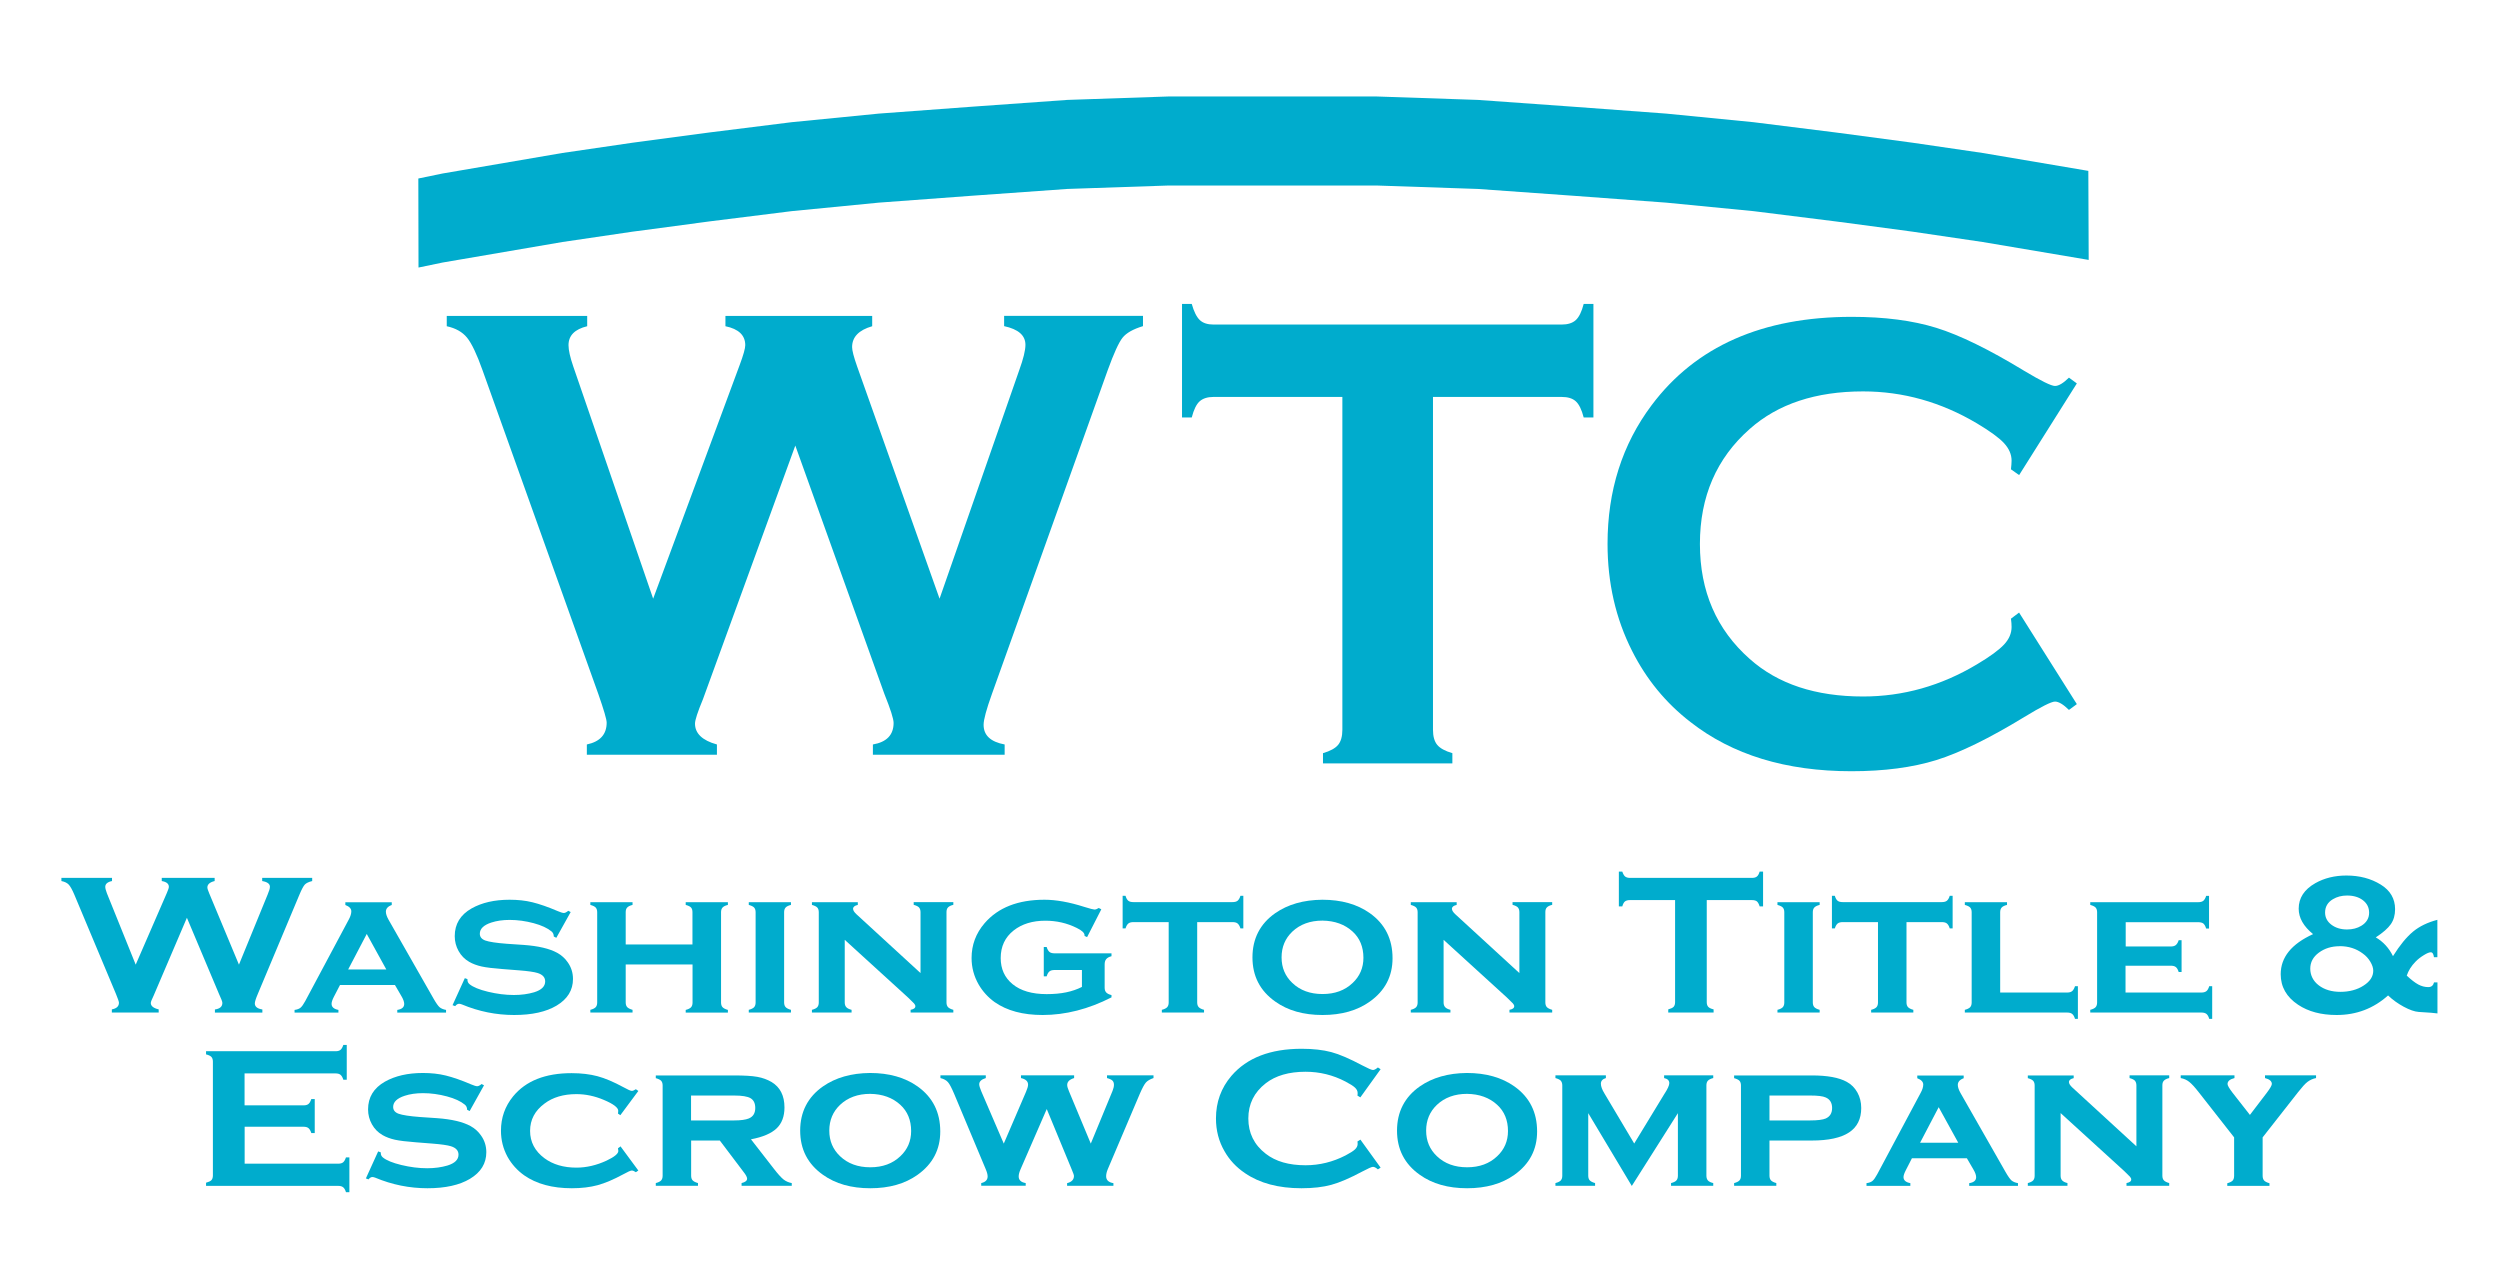 <?xml version="1.0" encoding="UTF-8"?> <svg xmlns="http://www.w3.org/2000/svg" width="285" height="146" viewBox="0 0 285 146" fill="none"><rect width="285" height="146" fill="white"></rect><g clip-path="url(#clip0_1_2)"><path d="M218.03 16.27L209.25 15.1L199.89 13.93L189.94 12.95L179.4 12.17L168.48 11.39L156.97 11H145.07H133.17L121.66 11.39L110.73 12.17L100.19 12.95L90.25 13.93L80.88 15.1L72.11 16.27L64.11 17.44L50.45 19.78L47.69 20.35L47.71 30.5L50.45 29.93L64.11 27.59L72.11 26.41L80.88 25.24L90.25 24.07L100.19 23.1L110.73 22.32L121.66 21.54L133.17 21.15H145.07H156.97L168.48 21.54L179.4 22.32L189.94 23.1L199.89 24.07L209.25 25.24L218.03 26.41L226.03 27.59L238.11 29.63L238.07 19.48L226.03 17.44L218.03 16.27Z" fill="#00ACCD"></path><path d="M90.67 50.78L80.14 79.7C79.53 81.17 79.23 82.09 79.23 82.49C79.23 83.61 80.06 84.41 81.73 84.87V86.04H66.9V84.87C68.41 84.55 69.16 83.72 69.16 82.38C69.16 82.01 68.84 80.93 68.21 79.12L55.01 42.21C54.36 40.38 53.77 39.14 53.24 38.49C52.71 37.84 51.94 37.41 50.93 37.19V36.02H66.94V37.19C65.52 37.53 64.81 38.25 64.81 39.35C64.81 39.91 64.99 40.72 65.35 41.77L74.46 68.25L84.32 41.62C84.75 40.47 84.96 39.71 84.96 39.35C84.96 38.23 84.21 37.5 82.7 37.19V36.02H99.43V37.19C97.9 37.63 97.14 38.42 97.14 39.57C97.14 39.96 97.33 40.69 97.71 41.77L107.11 68.25L116.19 42.21C116.66 40.91 116.9 39.95 116.9 39.31C116.9 38.23 116.09 37.53 114.47 37.18V36.01H130.3V37.18C129.17 37.52 128.4 37.96 127.97 38.5C127.54 39.04 126.98 40.27 126.28 42.2L113.08 79.11C112.45 80.87 112.13 82.04 112.13 82.63C112.13 83.83 112.93 84.57 114.53 84.87V86.04H99.51V84.87C101.08 84.6 101.87 83.78 101.87 82.41C101.87 81.95 101.52 80.85 100.82 79.11L90.66 50.78H90.67Z" fill="#00ACCD"></path><path d="M163.36 45.25V83.19C163.36 83.95 163.52 84.52 163.84 84.91C164.16 85.3 164.74 85.62 165.57 85.86V87.03H150.82V85.86C151.65 85.62 152.23 85.3 152.55 84.91C152.87 84.52 153.03 83.94 153.03 83.19V45.25H138.35C137.66 45.25 137.13 45.42 136.76 45.75C136.39 46.08 136.09 46.7 135.86 47.59H134.75V34.65H135.86C136.11 35.54 136.42 36.15 136.78 36.49C137.14 36.83 137.66 37 138.36 37H178.01C178.73 37 179.27 36.83 179.64 36.49C180.01 36.15 180.31 35.54 180.54 34.65H181.65V47.59H180.54C180.31 46.7 180.01 46.08 179.64 45.75C179.27 45.41 178.73 45.25 178.01 45.25H163.36Z" fill="#00ACCD"></path><path d="M230.18 69.84L236.76 80.27L235.86 80.93C235.21 80.29 234.68 79.98 234.27 79.98C233.86 79.98 232.69 80.57 230.77 81.74C226.8 84.16 223.46 85.8 220.74 86.65C218.03 87.49 214.8 87.92 211.06 87.92C203.6 87.92 197.49 86.05 192.71 82.31C189.89 80.13 187.68 77.43 186.06 74.21C184.19 70.52 183.26 66.45 183.26 62C183.26 55.94 184.93 50.67 188.28 46.2C193.31 39.48 200.92 36.12 211.1 36.12C214.84 36.12 218.05 36.54 220.73 37.37C223.41 38.2 226.76 39.84 230.77 42.28C232.69 43.43 233.85 44 234.27 44C234.69 44 235.22 43.68 235.86 43.05L236.76 43.71L230.18 54.16L229.25 53.5C229.29 53.11 229.32 52.78 229.32 52.51C229.32 51.8 229.03 51.14 228.46 50.52C227.89 49.9 226.85 49.15 225.38 48.27C221.29 45.84 216.96 44.62 212.39 44.62C206.99 44.62 202.68 46.05 199.47 48.9C195.68 52.24 193.79 56.61 193.79 62.01C193.79 67.41 195.68 71.77 199.47 75.12C202.68 77.98 206.98 79.4 212.39 79.4C216.96 79.4 221.29 78.18 225.38 75.73C226.86 74.85 227.88 74.1 228.46 73.48C229.04 72.86 229.32 72.19 229.32 71.48C229.32 71.21 229.3 70.89 229.25 70.53L230.18 69.83V69.84Z" fill="#00ACCD"></path><path d="M21.31 104.62L17.52 113.49C17.3 113.94 17.19 114.22 17.19 114.34C17.19 114.68 17.49 114.93 18.09 115.07V115.43H12.75V115.07C13.29 114.97 13.56 114.72 13.56 114.31C13.56 114.2 13.45 113.86 13.22 113.31L8.47 101.98C8.23 101.42 8.02 101.04 7.83 100.84C7.64 100.64 7.36 100.51 7 100.44V100.08H12.77V100.44C12.26 100.54 12 100.77 12 101.1C12 101.27 12.07 101.52 12.19 101.84L15.47 109.97L19.02 101.8C19.17 101.45 19.25 101.22 19.25 101.1C19.25 100.75 18.98 100.53 18.44 100.44V100.08H24.47V100.44C23.92 100.57 23.64 100.82 23.64 101.17C23.64 101.29 23.71 101.51 23.85 101.84L27.24 109.97L30.51 101.98C30.68 101.58 30.77 101.29 30.77 101.09C30.77 100.76 30.48 100.54 29.89 100.44V100.08H35.59V100.44C35.18 100.54 34.9 100.68 34.75 100.84C34.6 101 34.39 101.38 34.14 101.98L29.39 113.31C29.16 113.85 29.05 114.21 29.05 114.39C29.05 114.76 29.34 114.99 29.91 115.08V115.44H24.5V115.08C25.07 115 25.35 114.75 25.35 114.33C25.35 114.19 25.22 113.85 24.97 113.32L21.31 104.63V104.62Z" fill="#00ACCD"></path><path d="M45.02 112.29H38.76L38.05 113.66C37.88 113.99 37.8 114.25 37.8 114.44C37.8 114.8 38.06 115.03 38.58 115.13V115.44H33.58V115.13C33.89 115.09 34.12 115 34.27 114.87C34.42 114.74 34.6 114.49 34.8 114.12L39.77 104.81C39.96 104.46 40.05 104.15 40.05 103.89C40.05 103.58 39.82 103.34 39.37 103.17V102.86H44.66V103.17C44.21 103.33 43.99 103.59 43.99 103.93C43.99 104.18 44.09 104.48 44.29 104.84L49.44 113.87C49.72 114.36 49.95 114.68 50.11 114.82C50.27 114.96 50.52 115.07 50.85 115.13V115.44H45.29V115.13C45.82 115.05 46.08 114.82 46.08 114.45C46.08 114.22 45.98 113.93 45.78 113.59L45.03 112.3L45.02 112.29ZM44.04 110.52L41.81 106.47L39.69 110.52H44.04Z" fill="#00ACCD"></path><path d="M65.06 103.97L63.42 106.91L63.13 106.76C63.13 106.51 63.04 106.32 62.87 106.18C62.41 105.8 61.73 105.48 60.83 105.24C59.93 105 59.02 104.87 58.1 104.87C57.31 104.87 56.62 104.97 56.01 105.17C55.13 105.46 54.7 105.89 54.7 106.44C54.7 106.81 54.91 107.07 55.33 107.22C55.75 107.37 56.57 107.5 57.77 107.59L59.69 107.72C61.37 107.84 62.64 108.14 63.52 108.62C64.01 108.89 64.41 109.25 64.72 109.7C65.12 110.26 65.32 110.9 65.32 111.6C65.32 112.88 64.7 113.89 63.45 114.64C62.26 115.35 60.65 115.71 58.61 115.71C56.57 115.71 54.58 115.31 52.67 114.51C52.54 114.46 52.43 114.43 52.34 114.43C52.18 114.43 52.03 114.52 51.89 114.7L51.59 114.59L52.99 111.51L53.29 111.62V111.71C53.29 111.9 53.37 112.07 53.53 112.2C53.93 112.53 54.64 112.82 55.63 113.06C56.63 113.3 57.61 113.43 58.58 113.43C59.44 113.43 60.21 113.32 60.89 113.12C61.73 112.86 62.15 112.45 62.15 111.88C62.15 111.42 61.86 111.1 61.28 110.92C60.89 110.8 60.19 110.7 59.18 110.62L57.27 110.47C56.24 110.39 55.46 110.3 54.91 110.18C54.37 110.06 53.89 109.88 53.49 109.65C52.97 109.35 52.57 108.94 52.28 108.42C51.99 107.9 51.84 107.34 51.84 106.72C51.84 105.34 52.48 104.29 53.76 103.56C54.93 102.9 56.37 102.57 58.09 102.57C59.02 102.57 59.89 102.66 60.7 102.86C61.51 103.06 62.47 103.39 63.59 103.87C63.92 104.01 64.15 104.08 64.28 104.08C64.41 104.08 64.58 104 64.78 103.83L65.07 103.98L65.06 103.97Z" fill="#00ACCD"></path><path d="M78.94 109.95H71.33V114.28C71.33 114.51 71.39 114.69 71.5 114.81C71.61 114.93 71.82 115.04 72.11 115.12V115.43H67.3V115.12C67.58 115.05 67.78 114.95 67.9 114.83C68.02 114.7 68.08 114.52 68.08 114.29V103.99C68.08 103.76 68.02 103.58 67.91 103.46C67.8 103.34 67.59 103.24 67.3 103.16V102.85H72.11V103.16C71.82 103.23 71.62 103.33 71.5 103.46C71.38 103.59 71.33 103.76 71.33 103.99V107.67H78.94V103.99C78.94 103.76 78.89 103.58 78.78 103.46C78.67 103.34 78.47 103.24 78.17 103.16V102.85H82.98V103.16C82.69 103.23 82.49 103.33 82.37 103.46C82.26 103.58 82.2 103.76 82.2 103.99V114.29C82.2 114.52 82.26 114.7 82.37 114.82C82.48 114.94 82.69 115.05 82.98 115.13V115.44H78.17V115.13C78.45 115.06 78.65 114.96 78.77 114.84C78.89 114.71 78.95 114.53 78.95 114.3V109.96L78.94 109.95Z" fill="#00ACCD"></path><path d="M89.39 103.98V114.28C89.39 114.51 89.45 114.69 89.56 114.81C89.67 114.93 89.87 115.04 90.17 115.12V115.43H85.36V115.12C85.64 115.05 85.84 114.95 85.96 114.83C86.08 114.7 86.14 114.52 86.14 114.29V103.99C86.14 103.76 86.08 103.58 85.97 103.46C85.86 103.34 85.65 103.24 85.36 103.16V102.85H90.17V103.16C89.88 103.23 89.68 103.33 89.56 103.46C89.45 103.58 89.39 103.76 89.39 103.99V103.98Z" fill="#00ACCD"></path><path d="M96.3 107.13V114.28C96.3 114.51 96.36 114.69 96.48 114.82C96.6 114.95 96.8 115.05 97.08 115.12V115.43H92.56V115.12C92.84 115.05 93.04 114.95 93.16 114.83C93.28 114.7 93.34 114.52 93.34 114.29V103.99C93.34 103.76 93.28 103.58 93.17 103.46C93.06 103.34 92.85 103.24 92.56 103.16V102.85H97.79V103.16C97.43 103.24 97.25 103.39 97.25 103.6C97.25 103.78 97.38 103.99 97.64 104.23L104.94 110.93V103.99C104.94 103.76 104.88 103.58 104.77 103.45C104.66 103.33 104.45 103.23 104.16 103.15V102.84H108.68V103.15C108.39 103.22 108.19 103.32 108.07 103.45C107.95 103.58 107.9 103.75 107.9 103.98V114.28C107.9 114.51 107.96 114.69 108.07 114.81C108.18 114.93 108.39 115.04 108.68 115.12V115.43H103.81V115.12C104.17 115.05 104.35 114.92 104.35 114.71C104.35 114.61 104.3 114.5 104.2 114.39C104.1 114.28 103.88 114.06 103.53 113.73L96.3 107.14V107.13Z" fill="#00ACCD"></path><path d="M123.33 110.58H120.23C119.97 110.58 119.77 110.63 119.64 110.74C119.51 110.84 119.4 111.03 119.32 111.3H118.99V107.96H119.32C119.4 108.23 119.51 108.41 119.64 108.52C119.77 108.63 119.97 108.68 120.23 108.68H126.71V109.01C126.43 109.08 126.23 109.19 126.11 109.34C125.99 109.48 125.93 109.68 125.93 109.95V112.6C125.93 112.83 125.99 113.01 126.11 113.14C126.23 113.27 126.43 113.37 126.71 113.44V113.7C124.09 115.04 121.47 115.71 118.86 115.71C116.61 115.71 114.79 115.22 113.39 114.24C112.64 113.7 112.03 113.03 111.57 112.24C111.03 111.3 110.76 110.29 110.76 109.21C110.76 107.73 111.25 106.4 112.24 105.25C113.78 103.46 116.06 102.57 119.07 102.57C120.39 102.57 121.9 102.84 123.59 103.38C124.26 103.59 124.66 103.69 124.77 103.69C124.91 103.69 125.07 103.63 125.26 103.51L125.55 103.66L123.93 106.83L123.64 106.7V106.63C123.64 106.35 123.34 106.07 122.74 105.78C121.63 105.23 120.44 104.96 119.17 104.96C117.71 104.96 116.5 105.33 115.56 106.07C114.57 106.85 114.08 107.9 114.08 109.22C114.08 110.46 114.53 111.45 115.43 112.19C116.35 112.95 117.65 113.33 119.32 113.33C120.99 113.33 122.25 113.06 123.34 112.51V110.59L123.33 110.58Z" fill="#00ACCD"></path><path d="M136.48 105.12V114.28C136.48 114.51 136.54 114.69 136.65 114.81C136.76 114.93 136.96 115.04 137.26 115.12V115.43H132.45V115.12C132.73 115.05 132.93 114.95 133.05 114.83C133.17 114.7 133.23 114.52 133.23 114.29V105.12H129.22C128.96 105.12 128.77 105.17 128.63 105.28C128.5 105.39 128.39 105.57 128.31 105.84H127.98V102.12H128.31C128.38 102.38 128.49 102.57 128.62 102.68C128.75 102.79 128.95 102.84 129.21 102.84H140.5C140.76 102.84 140.96 102.79 141.09 102.68C141.22 102.57 141.33 102.39 141.41 102.12H141.74V105.84H141.41C141.33 105.57 141.22 105.39 141.09 105.28C140.96 105.17 140.76 105.12 140.5 105.12H136.49H136.48Z" fill="#00ACCD"></path><path d="M150.75 102.57C152.91 102.57 154.72 103.08 156.16 104.1C157.89 105.33 158.75 107.04 158.75 109.24C158.75 111.3 157.89 112.95 156.16 114.18C154.73 115.2 152.94 115.71 150.77 115.71C148.6 115.71 146.81 115.2 145.38 114.18C143.64 112.95 142.78 111.27 142.78 109.14C142.78 107.01 143.65 105.31 145.38 104.1C146.82 103.1 148.6 102.59 150.74 102.57H150.75ZM150.76 104.95C149.36 104.95 148.21 105.37 147.33 106.2C146.51 106.98 146.1 107.96 146.1 109.14C146.1 110.32 146.51 111.28 147.33 112.06C148.21 112.9 149.36 113.32 150.77 113.32C152.18 113.32 153.32 112.9 154.2 112.06C155.02 111.29 155.43 110.33 155.43 109.19C155.43 107.95 155.02 106.95 154.2 106.2C153.31 105.38 152.16 104.97 150.76 104.95Z" fill="#00ACCD"></path><path d="M164.57 107.13V114.28C164.57 114.51 164.63 114.69 164.75 114.82C164.87 114.95 165.07 115.05 165.35 115.12V115.43H160.83V115.12C161.11 115.05 161.31 114.95 161.43 114.83C161.55 114.7 161.61 114.52 161.61 114.29V103.99C161.61 103.76 161.55 103.58 161.44 103.46C161.33 103.34 161.12 103.24 160.83 103.16V102.85H166.06V103.16C165.7 103.24 165.52 103.39 165.52 103.6C165.52 103.78 165.65 103.99 165.91 104.23L173.21 110.93V103.99C173.21 103.76 173.15 103.58 173.04 103.45C172.93 103.33 172.72 103.23 172.43 103.15V102.84H176.95V103.15C176.66 103.22 176.46 103.32 176.34 103.45C176.22 103.58 176.17 103.75 176.17 103.98V114.28C176.17 114.51 176.23 114.69 176.34 114.81C176.45 114.93 176.66 115.04 176.95 115.12V115.43H172.08V115.12C172.44 115.05 172.62 114.92 172.62 114.71C172.62 114.61 172.57 114.5 172.47 114.39C172.37 114.28 172.15 114.06 171.8 113.73L164.57 107.14V107.13Z" fill="#00ACCD"></path><path d="M194.57 102.61V114.25C194.57 114.48 194.63 114.66 194.74 114.78C194.85 114.9 195.06 115 195.35 115.07V115.43H190.18V115.07C190.47 114.99 190.67 114.9 190.79 114.78C190.9 114.66 190.96 114.48 190.96 114.25V102.61H185.81C185.57 102.61 185.38 102.66 185.25 102.76C185.12 102.86 185.02 103.05 184.94 103.33H184.55V99.36H184.94C185.03 99.63 185.14 99.82 185.26 99.92C185.39 100.02 185.57 100.08 185.81 100.08H199.72C199.97 100.08 200.16 100.03 200.29 99.92C200.42 99.82 200.52 99.63 200.6 99.36H200.99V103.33H200.6C200.52 103.06 200.41 102.87 200.29 102.76C200.16 102.66 199.97 102.61 199.72 102.61H194.58H194.57Z" fill="#00ACCD"></path><path d="M206.66 103.98V114.28C206.66 114.51 206.72 114.69 206.83 114.81C206.94 114.93 207.14 115.04 207.44 115.12V115.43H202.63V115.12C202.91 115.05 203.11 114.95 203.23 114.83C203.35 114.7 203.41 114.52 203.41 114.29V103.99C203.41 103.76 203.35 103.58 203.24 103.46C203.13 103.34 202.92 103.24 202.63 103.16V102.85H207.44V103.16C207.15 103.23 206.95 103.33 206.83 103.46C206.72 103.58 206.66 103.76 206.66 103.99V103.98Z" fill="#00ACCD"></path><path d="M217.34 105.12V114.28C217.34 114.51 217.4 114.69 217.51 114.81C217.62 114.93 217.82 115.04 218.12 115.12V115.43H213.31V115.12C213.59 115.05 213.79 114.95 213.91 114.83C214.03 114.7 214.09 114.52 214.09 114.29V105.12H210.08C209.82 105.12 209.63 105.17 209.49 105.28C209.36 105.39 209.25 105.57 209.17 105.84H208.84V102.12H209.17C209.24 102.38 209.35 102.57 209.48 102.68C209.61 102.79 209.81 102.84 210.07 102.84H221.36C221.62 102.84 221.82 102.79 221.95 102.68C222.08 102.57 222.19 102.39 222.27 102.12H222.6V105.84H222.27C222.19 105.57 222.08 105.39 221.95 105.28C221.82 105.17 221.62 105.12 221.36 105.12H217.35H217.34Z" fill="#00ACCD"></path><path d="M228.02 113.15H235.64C235.9 113.15 236.09 113.1 236.22 112.99C236.35 112.89 236.46 112.7 236.55 112.43H236.88V116.15H236.55C236.47 115.88 236.36 115.69 236.23 115.59C236.1 115.48 235.9 115.43 235.64 115.43H223.99V115.12C224.27 115.05 224.47 114.95 224.59 114.83C224.71 114.7 224.77 114.52 224.77 114.29V103.99C224.77 103.76 224.71 103.58 224.6 103.46C224.49 103.34 224.28 103.24 223.99 103.16V102.85H228.8V103.16C228.51 103.23 228.31 103.33 228.19 103.46C228.08 103.58 228.02 103.76 228.02 104V113.17V113.15Z" fill="#00ACCD"></path><path d="M242.31 110.08V113.15H250.95C251.2 113.15 251.39 113.1 251.53 112.99C251.66 112.89 251.77 112.7 251.85 112.43H252.19V116.15H251.85C251.78 115.89 251.67 115.7 251.54 115.59C251.4 115.48 251.21 115.43 250.96 115.43H238.29V115.12C238.57 115.05 238.77 114.95 238.89 114.83C239.01 114.7 239.07 114.52 239.07 114.29V103.99C239.07 103.76 239.01 103.58 238.9 103.46C238.79 103.34 238.58 103.24 238.29 103.16V102.85H250.59C250.85 102.85 251.04 102.8 251.18 102.69C251.31 102.58 251.42 102.4 251.5 102.13H251.83V105.85H251.5C251.42 105.58 251.31 105.39 251.18 105.28C251.05 105.18 250.85 105.13 250.59 105.13H242.33V107.9H247.46C247.71 107.9 247.9 107.85 248.04 107.74C248.17 107.63 248.29 107.45 248.37 107.18H248.7V110.81H248.37C248.29 110.54 248.18 110.36 248.05 110.25C247.92 110.14 247.72 110.09 247.46 110.09H242.33L242.31 110.08Z" fill="#00ACCD"></path><path d="M277.86 104.86V109.12H277.47C277.42 108.74 277.3 108.56 277.11 108.56C276.93 108.56 276.66 108.67 276.31 108.89C275.95 109.11 275.64 109.35 275.37 109.63C274.89 110.12 274.56 110.65 274.37 111.22C274.87 111.69 275.31 112.03 275.68 112.23C276.05 112.43 276.43 112.53 276.82 112.53C277.18 112.53 277.39 112.35 277.48 111.99H277.87V115.53C277.64 115.49 276.93 115.43 275.73 115.36C275.27 115.33 274.7 115.13 274.01 114.76C273.33 114.39 272.74 113.96 272.24 113.48C270.59 114.96 268.64 115.71 266.38 115.71C264.61 115.71 263.15 115.32 261.98 114.54C260.66 113.66 260 112.5 260 111.06C260 109.13 261.23 107.61 263.69 106.49C262.6 105.6 262.05 104.64 262.05 103.59C262.05 102.37 262.68 101.4 263.95 100.68C264.98 100.1 266.16 99.81 267.49 99.81C268.98 99.81 270.28 100.15 271.4 100.84C272.49 101.51 273.04 102.45 273.04 103.65C273.04 104.32 272.88 104.88 272.56 105.35C272.24 105.81 271.67 106.32 270.84 106.86C271.69 107.36 272.34 108.07 272.8 109C273.58 107.75 274.34 106.83 275.08 106.21C275.82 105.6 276.75 105.15 277.86 104.86ZM266.71 107.87C265.8 107.87 265.02 108.11 264.35 108.6C263.69 109.09 263.37 109.7 263.37 110.43C263.37 111.16 263.69 111.84 264.34 112.33C264.98 112.82 265.81 113.07 266.81 113.07C267.81 113.07 268.73 112.83 269.46 112.35C270.19 111.88 270.55 111.32 270.55 110.66C270.55 110.35 270.44 110.01 270.22 109.64C270 109.27 269.72 108.96 269.37 108.71C268.63 108.15 267.74 107.86 266.71 107.86V107.87ZM267.57 102.09C266.95 102.09 266.42 102.23 265.95 102.51C265.36 102.86 265.06 103.37 265.06 104.03C265.06 104.59 265.3 105.05 265.77 105.41C266.24 105.77 266.84 105.96 267.56 105.96C268.19 105.96 268.73 105.82 269.19 105.54C269.78 105.18 270.08 104.68 270.08 104.05C270.08 103.47 269.85 103 269.39 102.64C268.93 102.28 268.32 102.09 267.57 102.09Z" fill="#00ACCD"></path><path d="M27.89 128.45V132.66H38.56C38.8 132.66 38.99 132.61 39.12 132.5C39.25 132.39 39.35 132.21 39.44 131.94H39.83V135.91H39.44C39.36 135.64 39.25 135.45 39.12 135.35C38.99 135.24 38.8 135.19 38.56 135.19H23.49V134.83C23.78 134.75 23.98 134.66 24.1 134.54C24.21 134.42 24.27 134.24 24.27 134.01V121.02C24.27 120.79 24.21 120.61 24.1 120.49C23.99 120.37 23.78 120.27 23.49 120.2V119.84H38.26C38.5 119.84 38.69 119.79 38.82 119.68C38.95 119.57 39.05 119.39 39.14 119.12H39.53V123.09H39.14C39.06 122.82 38.95 122.64 38.82 122.53C38.69 122.42 38.5 122.37 38.26 122.37H27.88V126.01H34.61C34.85 126.01 35.04 125.96 35.17 125.85C35.3 125.74 35.4 125.56 35.49 125.29H35.88V129.17H35.49C35.41 128.91 35.3 128.72 35.17 128.61C35.04 128.5 34.85 128.45 34.61 128.45H27.88H27.89Z" fill="#00ACCD"></path><path d="M55.18 123.72L53.54 126.66L53.25 126.51C53.25 126.26 53.16 126.07 52.99 125.93C52.53 125.55 51.85 125.23 50.95 124.99C50.05 124.75 49.14 124.62 48.22 124.62C47.43 124.62 46.74 124.72 46.13 124.92C45.25 125.21 44.82 125.64 44.82 126.19C44.82 126.56 45.03 126.82 45.45 126.97C45.87 127.12 46.69 127.25 47.89 127.34L49.81 127.47C51.49 127.59 52.76 127.89 53.64 128.37C54.13 128.64 54.53 129 54.84 129.45C55.24 130.01 55.44 130.65 55.44 131.35C55.44 132.63 54.82 133.64 53.57 134.39C52.38 135.1 50.77 135.46 48.73 135.46C46.69 135.46 44.7 135.06 42.79 134.26C42.66 134.21 42.55 134.18 42.46 134.18C42.3 134.18 42.15 134.27 42.01 134.45L41.71 134.34L43.11 131.26L43.41 131.37V131.46C43.41 131.65 43.49 131.82 43.65 131.95C44.05 132.28 44.76 132.57 45.75 132.81C46.75 133.05 47.73 133.18 48.7 133.18C49.56 133.18 50.33 133.07 51.01 132.87C51.85 132.61 52.27 132.2 52.27 131.63C52.27 131.17 51.98 130.85 51.4 130.67C51.01 130.55 50.31 130.45 49.3 130.37L47.39 130.22C46.36 130.14 45.58 130.05 45.03 129.93C44.49 129.81 44.01 129.63 43.61 129.4C43.09 129.1 42.69 128.69 42.4 128.17C42.11 127.65 41.96 127.09 41.96 126.47C41.96 125.09 42.6 124.04 43.88 123.31C45.05 122.65 46.49 122.32 48.21 122.32C49.14 122.32 50.01 122.41 50.82 122.61C51.63 122.81 52.59 123.14 53.71 123.62C54.04 123.76 54.27 123.83 54.4 123.83C54.53 123.83 54.7 123.75 54.9 123.58L55.19 123.73L55.18 123.72Z" fill="#00ACCD"></path><path d="M70.72 130.66L72.77 133.44L72.49 133.63C72.3 133.5 72.14 133.44 72.03 133.44C71.89 133.44 71.57 133.58 71.07 133.86C69.96 134.46 68.98 134.88 68.13 135.11C67.28 135.34 66.3 135.46 65.19 135.46C62.97 135.46 61.16 134.97 59.76 133.99C58.97 133.43 58.33 132.72 57.86 131.88C57.36 130.96 57.11 129.97 57.11 128.9C57.11 127.42 57.57 126.12 58.49 124.99C59.94 123.22 62.16 122.34 65.16 122.34C66.27 122.34 67.26 122.46 68.12 122.69C68.98 122.92 69.96 123.34 71.07 123.94C71.57 124.22 71.89 124.36 72.03 124.36C72.14 124.36 72.3 124.3 72.49 124.17L72.77 124.37L70.72 127.13L70.45 126.95C70.45 126.86 70.47 126.81 70.47 126.78C70.47 126.71 70.48 126.66 70.48 126.63C70.48 126.27 69.93 125.85 68.84 125.39C67.8 124.95 66.76 124.73 65.71 124.73C64.24 124.73 63.02 125.09 62.07 125.81C60.98 126.62 60.43 127.65 60.43 128.92C60.43 130.19 60.98 131.23 62.07 132.04C63.03 132.75 64.25 133.11 65.71 133.11C66.86 133.11 68.01 132.84 69.15 132.31C70.04 131.89 70.49 131.52 70.49 131.21C70.49 131.19 70.48 131.09 70.45 130.9L70.72 130.71V130.66Z" fill="#00ACCD"></path><path d="M78.79 130.01V134.03C78.79 134.26 78.85 134.44 78.96 134.56C79.07 134.68 79.28 134.79 79.57 134.87V135.18H74.76V134.87C75.04 134.8 75.24 134.7 75.36 134.58C75.48 134.45 75.54 134.27 75.54 134.04V123.74C75.54 123.51 75.48 123.33 75.37 123.21C75.26 123.09 75.05 122.99 74.76 122.91V122.6H83.68C84.84 122.6 85.72 122.65 86.33 122.76C86.94 122.87 87.48 123.07 87.96 123.35C88.94 123.94 89.43 124.91 89.43 126.25C89.43 127.27 89.13 128.07 88.53 128.64C87.93 129.21 86.95 129.63 85.61 129.88L88.19 133.2C88.66 133.81 89.04 134.23 89.31 134.45C89.59 134.67 89.91 134.81 90.26 134.87V135.18H84.54V134.87C84.96 134.77 85.17 134.6 85.17 134.37C85.17 134.2 85.04 133.95 84.78 133.62L82.06 130.02H78.8L78.79 130.01ZM78.79 127.73H83.7C84.45 127.73 85 127.65 85.35 127.51C85.85 127.31 86.1 126.91 86.1 126.31C86.1 125.78 85.92 125.41 85.57 125.2C85.22 124.99 84.59 124.89 83.69 124.89H78.78V127.75L78.79 127.73Z" fill="#00ACCD"></path><path d="M99.19 122.32C101.35 122.32 103.16 122.83 104.6 123.85C106.33 125.08 107.19 126.79 107.19 128.99C107.19 131.05 106.33 132.7 104.6 133.93C103.17 134.95 101.38 135.46 99.21 135.46C97.04 135.46 95.25 134.95 93.82 133.93C92.08 132.7 91.22 131.02 91.22 128.89C91.22 126.76 92.09 125.06 93.82 123.85C95.26 122.85 97.04 122.34 99.18 122.32H99.19ZM99.2 124.7C97.8 124.7 96.65 125.12 95.77 125.95C94.95 126.73 94.54 127.71 94.54 128.89C94.54 130.07 94.95 131.03 95.77 131.81C96.65 132.65 97.8 133.07 99.21 133.07C100.62 133.07 101.76 132.65 102.64 131.81C103.46 131.04 103.87 130.08 103.87 128.94C103.87 127.7 103.46 126.7 102.64 125.95C101.75 125.13 100.6 124.72 99.2 124.7Z" fill="#00ACCD"></path><path d="M119.33 126.43L116.35 133.28C116.2 133.62 116.13 133.89 116.13 134.11C116.13 134.53 116.4 134.78 116.93 134.87V135.17H111.86V134.87C112.35 134.76 112.59 134.5 112.59 134.11C112.59 133.91 112.52 133.63 112.37 133.28L108.77 124.69C108.49 124.03 108.26 123.59 108.07 123.37C107.88 123.15 107.59 122.99 107.21 122.9V122.59H112.38V122.9C111.88 123.05 111.63 123.29 111.63 123.61C111.63 123.77 111.71 124.04 111.87 124.42L114.43 130.37L116.97 124.46C117.12 124.11 117.2 123.84 117.2 123.65C117.2 123.27 116.93 123.02 116.39 122.9V122.59H122.45V122.9C121.92 123.06 121.66 123.32 121.66 123.69C121.66 123.85 121.73 124.1 121.87 124.42L124.35 130.37L126.83 124.36C126.93 124.1 126.99 123.87 126.99 123.67C126.99 123.46 126.93 123.3 126.82 123.19C126.71 123.08 126.5 122.98 126.2 122.9V122.59H131.5V122.9C131.1 123.03 130.81 123.21 130.63 123.41C130.45 123.62 130.22 124.04 129.94 124.69L126.29 133.28C126.16 133.59 126.1 133.86 126.1 134.09C126.1 134.52 126.37 134.79 126.93 134.88V135.18H121.65V134.88C122.17 134.75 122.43 134.47 122.43 134.06C122.43 133.95 122.34 133.7 122.16 133.28L119.33 126.43Z" fill="#00ACCD"></path><path d="M155.08 129.91L157.39 133.11L157.08 133.31C156.85 133.11 156.67 133.02 156.52 133.02C156.37 133.02 155.97 133.2 155.29 133.56C153.9 134.3 152.73 134.81 151.77 135.07C150.82 135.33 149.69 135.46 148.37 135.46C145.75 135.46 143.61 134.89 141.93 133.74C140.94 133.07 140.16 132.24 139.6 131.25C138.94 130.12 138.62 128.87 138.62 127.5C138.62 125.64 139.21 124.02 140.38 122.65C142.15 120.59 144.82 119.56 148.39 119.56C149.7 119.56 150.83 119.69 151.77 119.94C152.71 120.19 153.88 120.7 155.29 121.45C155.96 121.8 156.37 121.98 156.52 121.98C156.67 121.98 156.85 121.88 157.08 121.69L157.39 121.89L155.08 125.1L154.75 124.9C154.77 124.78 154.77 124.68 154.77 124.6C154.77 124.38 154.67 124.18 154.47 123.99C154.27 123.8 153.91 123.57 153.39 123.3C151.96 122.55 150.44 122.18 148.83 122.18C146.94 122.18 145.42 122.62 144.3 123.49C142.97 124.52 142.31 125.86 142.31 127.51C142.31 129.16 142.97 130.51 144.3 131.53C145.43 132.41 146.94 132.84 148.83 132.84C150.43 132.84 151.95 132.46 153.39 131.72C153.91 131.45 154.27 131.22 154.47 131.03C154.67 130.84 154.77 130.63 154.77 130.42C154.77 130.34 154.77 130.24 154.75 130.13L155.08 129.92V129.91Z" fill="#00ACCD"></path><path d="M167.23 122.32C169.39 122.32 171.2 122.83 172.64 123.85C174.37 125.08 175.23 126.79 175.23 128.99C175.23 131.05 174.37 132.7 172.64 133.93C171.21 134.95 169.42 135.46 167.25 135.46C165.08 135.46 163.29 134.95 161.86 133.93C160.12 132.7 159.26 131.02 159.26 128.89C159.26 126.76 160.13 125.06 161.86 123.85C163.3 122.85 165.08 122.34 167.22 122.32H167.23ZM167.24 124.7C165.84 124.7 164.69 125.12 163.81 125.95C162.99 126.73 162.58 127.71 162.58 128.89C162.58 130.07 162.99 131.03 163.81 131.81C164.69 132.65 165.84 133.07 167.25 133.07C168.66 133.07 169.8 132.65 170.68 131.81C171.5 131.04 171.91 130.08 171.91 128.94C171.91 127.7 171.5 126.7 170.68 125.95C169.79 125.13 168.64 124.72 167.24 124.7Z" fill="#00ACCD"></path><path d="M186.02 135.19L181.06 126.9V134.03C181.06 134.26 181.12 134.44 181.23 134.56C181.34 134.68 181.55 134.79 181.84 134.87V135.18H177.32V134.87C177.6 134.8 177.8 134.7 177.92 134.58C178.04 134.45 178.1 134.27 178.1 134.04V123.74C178.1 123.51 178.04 123.33 177.93 123.2C177.82 123.08 177.61 122.98 177.32 122.9V122.59H183.07V122.9C182.69 123.01 182.5 123.23 182.5 123.54C182.5 123.85 182.64 124.22 182.91 124.66L186.3 130.36L189.72 124.74C190.11 124.15 190.3 123.73 190.3 123.48C190.3 123.17 190.1 122.98 189.71 122.9V122.59H195.31V122.9C195.02 122.97 194.82 123.07 194.7 123.2C194.59 123.32 194.53 123.5 194.53 123.73V134.03C194.53 134.26 194.59 134.44 194.7 134.57C194.81 134.7 195.02 134.8 195.31 134.87V135.18H190.5V134.87C190.78 134.8 190.99 134.7 191.1 134.58C191.22 134.45 191.28 134.27 191.28 134.04V126.9L186.03 135.19H186.02Z" fill="#00ACCD"></path><path d="M201.72 130.01V134.03C201.72 134.26 201.78 134.44 201.89 134.56C202 134.68 202.2 134.79 202.5 134.87V135.18H197.69V134.87C197.97 134.8 198.17 134.7 198.29 134.58C198.41 134.45 198.47 134.27 198.47 134.04V123.74C198.47 123.51 198.41 123.33 198.3 123.21C198.19 123.09 197.98 122.99 197.69 122.91V122.6H206.56C208.32 122.6 209.64 122.84 210.53 123.33C211.05 123.61 211.45 124.02 211.74 124.54C212.03 125.06 212.18 125.65 212.18 126.31C212.18 127.56 211.72 128.49 210.79 129.1C209.87 129.71 208.45 130.02 206.55 130.02H201.71L201.72 130.01ZM201.72 127.73H206.36C207.21 127.73 207.8 127.65 208.13 127.51C208.62 127.29 208.86 126.89 208.86 126.31C208.86 125.73 208.62 125.32 208.13 125.11C207.81 124.96 207.22 124.89 206.36 124.89H201.72V127.75V127.73Z" fill="#00ACCD"></path><path d="M224.22 132.04H217.96L217.26 133.41C217.09 133.74 217 134 217 134.19C217 134.55 217.26 134.78 217.78 134.88V135.19H212.78V134.88C213.09 134.84 213.32 134.75 213.47 134.62C213.62 134.49 213.8 134.24 214 133.87L218.97 124.56C219.16 124.21 219.25 123.9 219.25 123.64C219.25 123.33 219.02 123.09 218.57 122.92V122.61H223.86V122.92C223.41 123.08 223.19 123.34 223.19 123.68C223.19 123.93 223.29 124.23 223.49 124.59L228.64 133.62C228.92 134.11 229.15 134.43 229.31 134.57C229.47 134.71 229.72 134.82 230.05 134.88V135.19H224.49V134.88C225.02 134.8 225.28 134.57 225.28 134.2C225.28 133.97 225.18 133.68 224.98 133.34L224.23 132.05L224.22 132.04ZM223.24 130.27L221.01 126.22L218.89 130.27H223.24Z" fill="#00ACCD"></path><path d="M234.91 126.88V134.03C234.91 134.26 234.97 134.44 235.09 134.57C235.21 134.7 235.41 134.8 235.69 134.87V135.18H231.17V134.87C231.45 134.8 231.65 134.7 231.77 134.58C231.89 134.45 231.95 134.27 231.95 134.04V123.74C231.95 123.51 231.89 123.33 231.78 123.21C231.67 123.09 231.46 122.99 231.17 122.91V122.6H236.4V122.91C236.04 122.99 235.86 123.14 235.86 123.35C235.86 123.53 235.99 123.74 236.25 123.98L243.55 130.68V123.74C243.55 123.51 243.49 123.33 243.38 123.2C243.27 123.08 243.06 122.98 242.77 122.9V122.59H247.29V122.9C247 122.97 246.8 123.07 246.68 123.2C246.56 123.33 246.51 123.5 246.51 123.73V134.03C246.51 134.26 246.57 134.44 246.68 134.56C246.79 134.68 247 134.79 247.29 134.87V135.18H242.42V134.87C242.78 134.8 242.96 134.67 242.96 134.46C242.96 134.36 242.91 134.25 242.81 134.14C242.71 134.03 242.49 133.81 242.14 133.48L234.91 126.89V126.88Z" fill="#00ACCD"></path><path d="M257.94 129.66V134.04C257.94 134.27 258 134.45 258.11 134.58C258.22 134.7 258.43 134.81 258.72 134.89V135.19H253.91V134.89C254.2 134.81 254.4 134.71 254.52 134.59C254.63 134.47 254.69 134.28 254.69 134.04V129.66L250.66 124.52C250.21 123.94 249.85 123.55 249.57 123.33C249.29 123.11 248.98 122.97 248.6 122.9V122.59H254.73V122.9C254.2 123.03 253.94 123.26 253.94 123.58C253.94 123.75 254.13 124.07 254.51 124.57L256.49 127.1L258.42 124.57C258.8 124.07 258.99 123.73 258.99 123.57C258.99 123.26 258.73 123.03 258.21 122.9V122.59H264.03V122.9C263.66 122.97 263.34 123.12 263.06 123.33C262.78 123.54 262.43 123.94 261.97 124.52L257.94 129.66Z" fill="#00ACCD"></path></g><defs><clipPath id="clip0_1_2"><rect width="270.86" height="124.91" fill="white" transform="translate(7 11)"></rect></clipPath></defs></svg> 